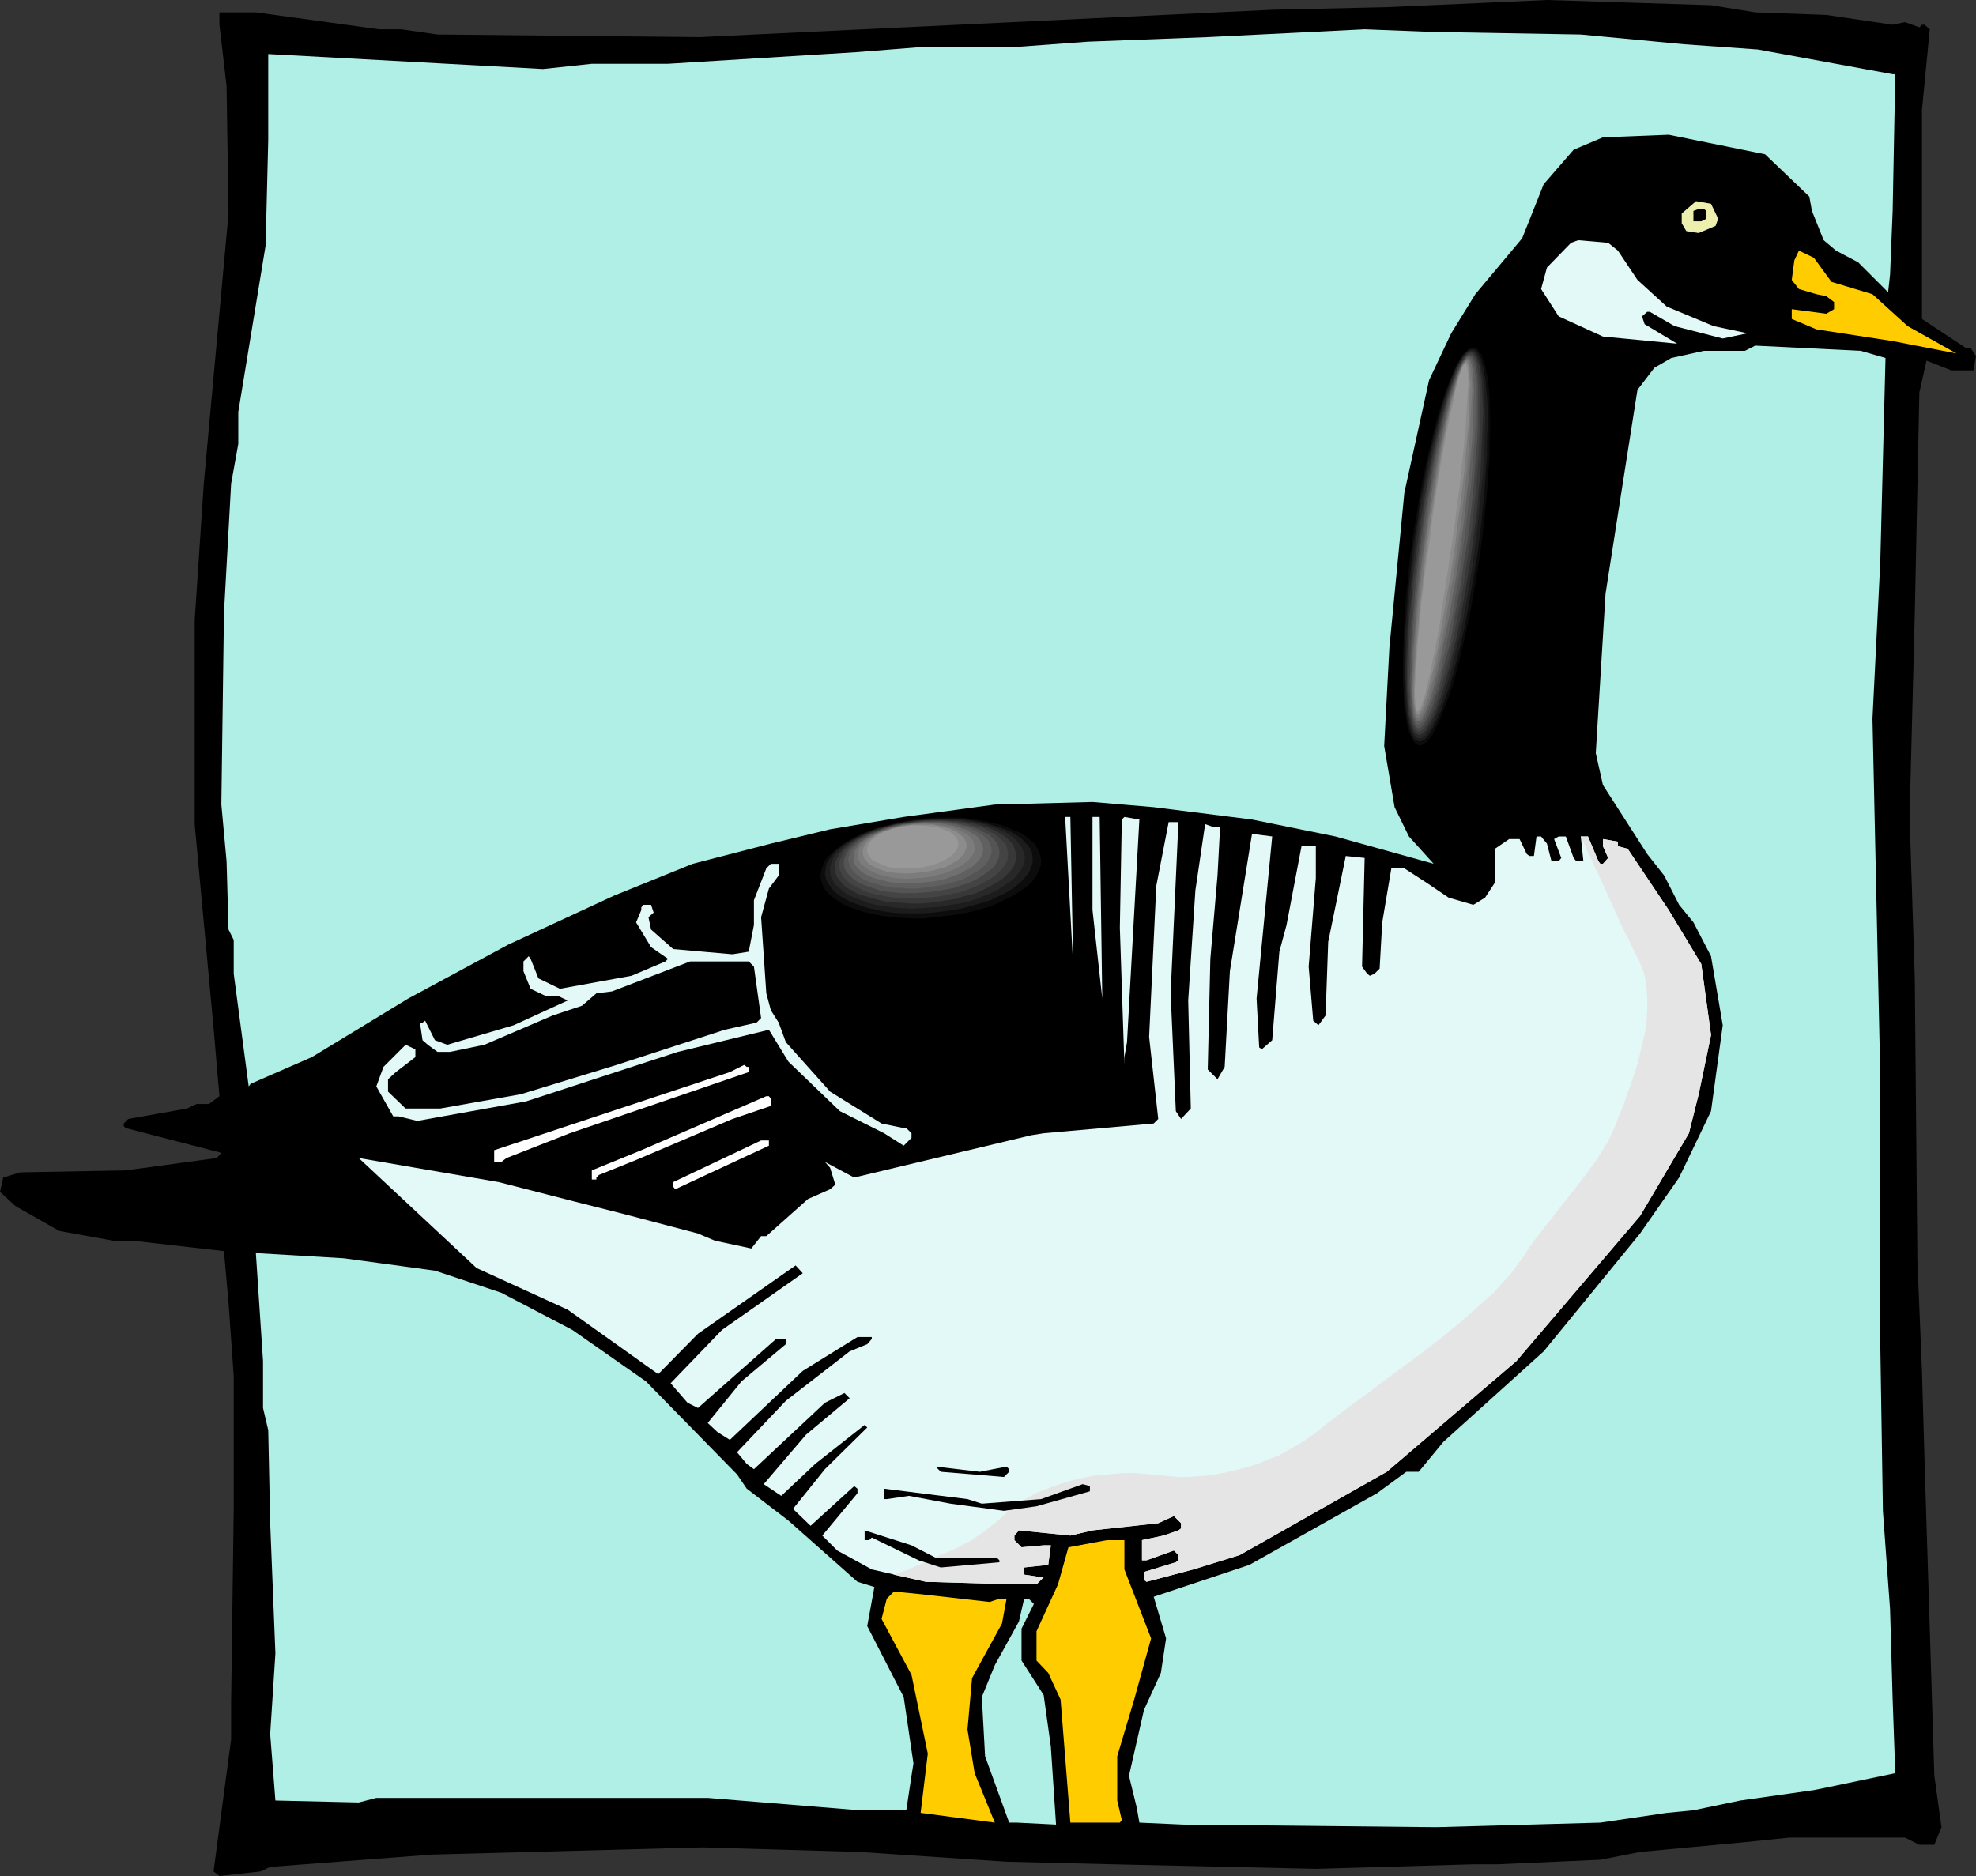 <?xml version="1.0" encoding="UTF-8" standalone="no"?>
<svg
   version="1.0"
   width="129.766mm"
   height="123.227mm"
   id="svg59"
   sodipodi:docname="Duck 36.wmf"
   xmlns:inkscape="http://www.inkscape.org/namespaces/inkscape"
   xmlns:sodipodi="http://sodipodi.sourceforge.net/DTD/sodipodi-0.dtd"
   xmlns="http://www.w3.org/2000/svg"
   xmlns:svg="http://www.w3.org/2000/svg">
  <rect width="100%" height="100%" fill="#333333" stroke="none"/>
  <sodipodi:namedview
     id="namedview59"
     pagecolor="#ffffff"
     bordercolor="#000000"
     borderopacity="0.25"
     inkscape:showpageshadow="2"
     inkscape:pageopacity="0.0"
     inkscape:pagecheckerboard="0"
     inkscape:deskcolor="#d1d1d1"
     inkscape:document-units="mm" />
  <defs
     id="defs1">
    <pattern
       id="WMFhbasepattern"
       patternUnits="userSpaceOnUse"
       width="6"
       height="6"
       x="0"
       y="0" />
  </defs>
  <path
     style="fill:#000000;fill-opacity:1;fill-rule:evenodd;stroke:none"
     d="m 435.673,3.07 17.614,0.646 16.483,2.424 3.07,-0.646 3.555,1.293 0.646,-0.646 h 0.646 l 1.293,1.131 -1.939,20.039 v 51.875 l 10.989,7.272 h 1.131 l 1.293,1.939 -0.646,3.555 h -5.494 l -6.141,-2.424 -1.778,7.919 -1.131,54.783 -1.293,50.582 1.293,40.078 0.646,70.136 1.131,27.311 0.646,22.624 1.293,41.37 1.131,36.522 1.778,12.767 -1.778,4.363 h -3.717 l -3.555,-1.778 H 444.076 l -10.989,1.131 -26.018,2.424 -9.858,1.939 -25.533,1.131 h -5.979 l -39.107,1.131 -50.419,-1.131 -26.341,-0.646 -36.522,-2.424 -38.946,-1.131 -67.064,1.778 -40.238,3.07 -2.424,1.131 -10.181,1.131 -1.454,-1.131 4.363,-32.805 v -9.211 l 0.646,-47.996 V 341.628 L 56.722,323.367 55.59,310.601 32.966,308.015 H 28.118 L 14.706,305.591 3.878,299.45 0,295.895 l 0.808,-3.555 4.202,-1.293 26.179,-0.485 22.624,-3.07 1.131,-1.293 -23.755,-6.141 -0.485,-0.485 v -0.646 l 1.131,-1.131 14.544,-2.586 2.424,-1.131 h 3.07 l 2.586,-1.939 -1.454,-16.968 -4.686,-50.582 v -50.582 l 2.262,-33.937 6.141,-67.065 -0.485,-31.674 L 54.459,6.141 V 3.07 h 9.05 l 30.542,4.202 h 5.494 L 108.595,8.565 173.72,9.211 315.766,2.424 344.208,1.778 369.74,0.646 383.961,0 424.684,1.293 Z"
     id="path1" />
  <path
     style="fill:#afefe5;fill-opacity:1;fill-rule:evenodd;stroke:none"
     d="m 392.364,8.565 25.694,2.424 18.261,1.293 33.451,6.141 h 0.646 l -0.646,33.937 -0.646,15.837 -0.485,4.363 -7.434,-7.434 -5.494,-2.909 -3.07,-2.586 -2.909,-7.272 -0.646,-3.555 -10.989,-10.504 -23.917,-4.848 -16.322,0.646 -7.272,3.07 -7.434,8.565 -5.333,13.413 -11.635,13.898 -5.979,9.696 -5.494,11.635 -6.141,27.957 -3.717,38.461 -1.293,24.402 2.586,15.191 3.555,7.272 6.141,6.787 -24.402,-6.787 -20.685,-4.202 -24.402,-3.07 -15.19,-1.293 -24.24,0.646 -22.624,3.07 -18.261,3.07 -14.706,3.555 -19.392,5.01 -19.554,7.919 -26.179,12.12 -24.886,13.413 -23.917,14.544 -15.19,6.626 -0.485,0.646 -3.717,-27.957 v -8.403 l -1.293,-2.586 -0.485,-16.968 -1.293,-14.059 0.646,-47.511 1.778,-32.159 1.778,-9.858 v -7.919 l 6.787,-41.37 0.646,-26.18 V 13.413 l 68.195,3.717 12.12,-1.293 h 18.907 l 47.026,-2.909 16.322,-1.293 h 23.27 l 17.614,-1.293 29.734,-1.131 38.946,-1.939 16.483,0.646 z"
     id="path2" />
  <path
     style="fill:#000000;fill-opacity:1;fill-rule:evenodd;stroke:none"
     d="m 426.462,38.946 h 1.131 l 1.454,1.293 h 2.909 l 6.141,2.424 7.918,7.919 2.424,7.919 -3.07,0.646 -3.717,3.717 v 19.877 l -3.555,-3.555 -10.989,-0.646 -10.342,-4.202 -5.494,-3.555 -2.424,-3.07 -1.293,-4.363 -4.686,-4.848 -6.787,-2.424 -8.08,1.778 -7.757,8.565 -0.646,6.141 2.424,5.979 10.342,6.787 9.211,2.424 5.494,0.646 -4.202,9.05 -7.434,53.652 -3.07,36.522 3.07,9.696 4.202,7.272 0.646,0.646 -4.202,-0.646 v -0.485 l -0.646,-0.646 h -1.293 l -1.131,1.131 -3.07,-1.131 -15.837,1.131 -3.07,1.293 -3.555,3.555 -0.646,10.504 -1.131,1.131 -5.01,-1.131 -1.131,-1.293 1.778,-3.07 -3.717,-4.848 -6.626,-7.272 -3.717,-13.413 v -21.978 l 5.494,-52.844 6.141,-22.624 8.565,-15.191 2.909,-4.848 5.494,-6.787 h 1.293 l 4.848,-7.272 5.979,-14.059 5.01,-4.202 6.626,-3.07 h 5.656 l 0.485,-0.646 10.989,0.646 z"
     id="path3" />
  <path
     style="fill:#000000;fill-opacity:1;fill-rule:evenodd;stroke:none"
     d="m 413.049,42.663 -1.131,1.778 -1.293,1.293 -0.485,-0.646 V 42.663 l 1.778,-3.07 h 1.131 z"
     id="path4" />
  <path
     style="fill:#000000;fill-opacity:1;fill-rule:evenodd;stroke:none"
     d="m 418.544,43.31 -2.262,2.424 h -0.646 l -0.808,-0.646 v -1.778 l 2.586,-2.586 h 1.131 z"
     id="path5" />
  <path
     style="fill:#000000;fill-opacity:1;fill-rule:evenodd;stroke:none"
     d="m 424.684,43.956 -2.424,1.131 h -1.293 v -1.778 l 2.586,-1.939 h 1.131 z"
     id="path6" />
  <path
     style="fill:#000000;fill-opacity:1;fill-rule:evenodd;stroke:none"
     d="m 430.825,43.956 -1.293,2.909 -1.939,0.646 -1.131,-1.131 1.939,-3.717 1.778,0.646 z"
     id="path7" />
  <path
     style="fill:#000000;fill-opacity:1;fill-rule:evenodd;stroke:none"
     d="m 433.734,50.582 h -0.646 l -1.131,-1.131 4.363,-3.717 v 3.07 z"
     id="path8" />
  <path
     style="fill:#000000;fill-opacity:1;fill-rule:evenodd;stroke:none"
     d="m 429.048,51.875 v 5.494 l -1.939,1.778 -3.555,1.778 h -5.494 l -3.232,-4.848 0.808,-4.848 3.555,-3.717 3.07,-0.646 4.202,1.293 z"
     id="path9" />
  <path
     style="fill:#edefaf;fill-opacity:1;fill-rule:evenodd;stroke:none"
     d="m 426.462,54.299 -0.646,1.778 -4.202,1.778 -3.07,-0.485 -1.131,-1.939 v -2.424 l 3.555,-3.07 3.717,0.646 z"
     id="path10" />
  <path
     style="fill:#000000;fill-opacity:1;fill-rule:evenodd;stroke:none"
     d="m 423.553,52.359 v 1.939 l -1.293,0.646 h -1.939 V 52.359 l 1.293,-0.485 h 1.293 z"
     id="path11" />
  <path
     style="fill:#e2f9f7;fill-opacity:1;fill-rule:evenodd;stroke:none"
     d="m 401.576,62.217 4.848,7.272 7.272,6.626 11.635,4.848 8.403,1.778 -6.141,1.293 -11.958,-3.07 -6.141,-3.555 h -0.646 l -1.293,1.131 0.646,1.939 8.08,4.848 -18.422,-1.778 -10.989,-5.01 -4.363,-6.787 1.454,-5.333 5.979,-6.141 1.778,-0.646 7.434,0.646 z"
     id="path12" />
  <path
     style="fill:#000000;fill-opacity:1;fill-rule:evenodd;stroke:none"
     d="m 430.179,63.348 -7.918,3.07 h -0.646 l -1.293,-1.293 1.939,-1.778 h 3.555 l 1.293,-1.131 2.424,0.646 z"
     id="path13" />
  <path
     style="fill:#ffcc00;fill-opacity:1;fill-rule:evenodd;stroke:none"
     d="m 454.58,69.974 10.181,3.07 8.726,7.919 12.12,6.787 -15.837,-3.07 -18.907,-2.909 -6.141,-2.586 v -2.424 l 8.565,1.131 1.939,-1.131 v -1.778 l -1.939,-1.454 -2.424,-0.485 -4.363,-1.293 -1.778,-2.262 0.646,-4.848 1.131,-2.424 3.717,1.778 z"
     id="path14" />
  <path
     style="fill:#000000;fill-opacity:1;fill-rule:evenodd;stroke:none"
     d="m 430.825,68.843 -4.363,0.646 -2.909,1.778 -1.293,-1.293 v -1.778 l 6.141,-1.293 2.424,0.808 z"
     id="path15" />
  <path
     style="fill:#000000;fill-opacity:1;fill-rule:evenodd;stroke:none"
     d="m 430.825,74.984 h -3.717 l -1.293,1.131 -0.485,-0.485 h -1.293 v -1.293 l 4.363,-1.778 2.424,0.485 z"
     id="path16" />
  <path
     style="fill:#afefe5;fill-opacity:1;fill-rule:evenodd;stroke:none"
     d="m 467.993,88.882 -1.293,50.582 -1.939,38.946 1.939,88.882 v 66.419 l 0.646,41.37 1.778,24.402 0.646,22.463 0.646,18.261 -17.776,3.717 -2.424,0.485 -18.261,2.586 -11.635,2.424 -6.626,0.646 -16.483,2.424 -40.723,1.131 -62.862,-0.646 -10.827,-0.485 -0.646,-3.717 -1.939,-7.919 3.717,-16.322 4.202,-9.211 1.293,-8.565 -3.07,-10.343 23.755,-7.919 31.674,-17.776 7.272,-5.333 h 3.07 l 6.141,-7.434 24.886,-22.463 23.917,-29.25 9.696,-13.898 7.918,-16.483 2.909,-21.332 -2.909,-17.13 -4.363,-8.403 -3.555,-4.363 -3.717,-7.272 -4.202,-5.333 -10.989,-17.13 -1.778,-7.919 2.424,-39.593 4.363,-27.957 3.555,-22.624 4.202,-5.494 4.202,-2.424 8.08,-1.778 h 10.181 l 2.586,-1.293 26.179,1.293 z"
     id="path17" />
  <path
     style="fill:#000000;fill-opacity:1;fill-rule:evenodd;stroke:none"
     d="m 262.115,227.698 1.131,15.837 2.424,15.191 2.424,2.424 1.939,5.495 0.485,0.646 1.293,-1.131 v 2.424 l 1.131,1.131 1.778,-1.131 v -4.202 l 1.939,4.202 v 3.07 l 1.293,1.131 h 1.778 l 2.424,-4.202 v -2.424 l 1.293,8.403 -19.554,2.586 -17.614,2.909 -32.32,7.434 -8.565,-3.07 -3.555,0.485 -1.293,1.293 1.778,6.141 -16.968,12.767 h -3.555 l -8.565,-1.778 -19.069,-5.01 -4.848,-2.424 -15.675,-3.07 -17.776,-4.363 -28.603,-5.333 -3.07,1.293 -0.646,0.485 0.646,1.778 23.755,22.14 4.363,4.686 -9.211,-2.424 -40.238,-3.07 -38.299,-2.909 -13.413,-4.363 -6.787,-4.848 -0.485,-0.646 v -1.131 l 20.685,-0.646 27.795,-3.555 10.504,-2.424 h 1.293 l 1.131,-1.293 v -1.293 l -4.202,-1.778 -10.989,-1.293 -7.918,-2.262 h -1.293 l 28.118,-9.211 17.13,-9.211 26.664,-15.675 31.189,-15.837 32.32,-13.413 21.816,-5.01 21.331,-4.848 31.674,-3.555 6.626,-0.485 3.07,1.131 z"
     id="path18" />
  <path
     style="fill:#e2f9f7;fill-opacity:1;fill-rule:evenodd;stroke:none"
     d="m 266.317,236.91 v 1.778 l -1.939,-35.876 h 1.293 z"
     id="path19" />
  <path
     style="fill:#e2f9f7;fill-opacity:1;fill-rule:evenodd;stroke:none"
     d="m 273.588,247.899 -2.424,-21.978 v -23.109 h 1.778 z"
     id="path20" />
  <path
     style="fill:#e2f9f7;fill-opacity:1;fill-rule:evenodd;stroke:none"
     d="m 279.729,258.726 -0.646,3.717 v 1.939 l -1.131,-34.098 0.485,-26.826 0.646,-0.646 3.717,0.646 z"
     id="path21" />
  <path
     style="fill:#e2f9f7;fill-opacity:1;fill-rule:evenodd;stroke:none"
     d="m 290.556,246.606 1.293,29.25 1.293,1.939 2.424,-2.586 -0.646,-26.826 1.778,-27.311 2.424,-16.483 1.778,0.646 h 1.939 l -0.646,12.12 -1.778,20.685 -0.646,27.472 2.424,2.424 1.778,-3.07 1.293,-23.756 5.494,-34.098 5.01,0.646 -3.878,40.239 0.646,12.12 0.646,0.485 2.586,-2.262 1.778,-21.978 1.778,-6.626 3.717,-19.554 h 3.555 v 7.919 l -1.778,21.978 1.131,13.413 1.293,1.131 1.778,-2.424 0.646,-18.261 4.363,-21.332 4.686,0.485 -0.646,26.988 1.293,1.778 0.646,0.485 1.131,-0.485 1.293,-1.293 0.646,-11.474 2.262,-13.413 h 3.232 l 5.494,3.555 5.494,3.717 6.141,1.778 2.909,-1.778 2.424,-3.717 v -8.403 l 3.555,-2.424 h 2.586 l 1.778,3.717 0.646,0.485 h 1.131 l 0.646,-4.848 h 1.131 l 1.454,1.778 1.131,4.363 h 1.778 l 0.646,-0.808 -1.778,-4.686 1.131,-0.646 h 1.778 l 1.939,5.333 0.646,0.808 h 1.778 l -0.646,-6.141 h 1.778 l 2.586,6.141 0.485,0.646 h 0.646 l 1.293,-1.454 -1.293,-2.909 v -1.778 l 3.717,0.646 v 1.131 l 2.424,0.646 10.181,15.191 8.08,13.413 2.424,17.615 -3.07,14.706 -2.424,9.696 -12.12,20.524 -30.704,36.037 -32.158,27.472 -36.522,20.685 -11.474,3.555 -11.635,3.07 -0.646,-0.485 v -1.939 l 7.918,-2.424 0.646,-0.485 v -1.293 l -1.131,-1.131 -6.787,2.424 h -1.131 v -5.01 l 5.333,-1.131 3.717,-1.293 0.646,-0.485 v -1.293 l -1.778,-1.778 -3.878,1.778 -16.322,1.778 -5.494,1.293 -12.766,-1.293 -1.131,1.293 v 1.131 l 1.778,1.778 5.494,-0.485 h 1.778 l -0.646,4.848 -5.979,0.646 v 1.778 l 4.202,0.646 h 0.646 l -1.778,1.778 h -5.494 l -21.978,-0.646 -13.413,-3.07 -8.565,-4.686 -3.717,-3.717 8.726,-10.504 v -1.131 l -0.808,-0.646 -10.827,9.858 -4.363,-4.202 7.918,-9.858 10.504,-10.343 -0.646,-0.646 -12.282,9.696 -8.403,7.919 -4.363,-2.909 10.504,-12.282 10.827,-9.05 -1.293,-1.293 -4.848,2.424 -17.614,16.483 -1.778,-1.293 -2.424,-2.909 12.12,-12.767 15.837,-12.282 4.363,-1.778 1.131,-1.293 v -0.485 h -3.555 l -13.574,8.403 -18.099,17.13 -3.07,-1.939 -2.424,-2.262 8.403,-10.343 10.989,-9.211 v -1.293 h -2.424 l -19.392,17.13 -2.586,-1.293 -4.202,-4.848 12.766,-13.251 20.038,-14.059 -1.778,-1.939 -24.24,16.968 -9.858,10.019 -22.462,-15.999 -22.624,-10.343 -29.25,-27.311 34.744,5.979 18.907,4.848 12.12,3.07 18.422,4.848 4.202,1.778 9.05,1.939 2.424,-3.07 h 1.293 l 10.342,-9.211 5.494,-2.424 1.293,-1.131 -1.293,-4.202 -1.293,-1.454 7.272,3.878 43.955,-10.504 3.07,-0.485 27.31,-2.424 1.131,-1.131 -2.262,-20.362 1.778,-37.492 3.07,-15.837 h 2.424 z"
     id="path22" />
  <path
     style="fill:#e2f9f7;fill-opacity:1;fill-rule:evenodd;stroke:none"
     d="m 193.273,217.356 -2.424,3.232 -1.939,7.111 1.293,18.908 1.131,4.202 1.939,3.07 1.778,4.848 10.989,12.282 12.766,7.919 5.494,1.131 h 0.646 l 1.293,1.293 v 1.131 l -1.939,1.939 -4.848,-3.07 -10.989,-5.495 -12.766,-12.282 -4.848,-7.919 -22.624,5.495 -37.653,12.282 -26.987,4.848 -4.686,-1.131 H 97.606 l -4.202,-7.434 1.778,-4.848 5.494,-5.495 2.424,1.131 v 1.939 l -4.848,3.717 -1.939,1.778 v 3.07 l 4.363,4.202 h 8.565 l 20.038,-3.555 23.755,-7.272 26.826,-8.727 7.918,-1.778 1.131,-1.131 -1.778,-12.767 -1.293,-1.293 h -14.544 l -19.392,7.434 -3.878,0.485 -3.555,3.07 -7.272,2.424 -16.968,7.272 -8.565,1.778 h -3.07 l -2.424,-1.778 -1.293,-1.131 -0.646,-4.363 h 0.646 l 0.646,-0.485 2.424,4.848 3.07,1.131 16.483,-4.848 13.413,-6.141 -2.424,-1.131 h -3.07 l -3.717,-1.778 -1.778,-4.363 v -2.424 l 1.293,-1.293 0.485,0.646 1.939,4.848 5.333,2.586 17.776,-3.232 8.403,-3.555 0.646,-0.646 -4.202,-2.909 -3.717,-6.141 1.293,-3.07 v -0.646 l 0.485,-0.646 h 1.939 l 0.646,1.939 -1.293,1.131 0.646,3.07 5.494,4.848 14.706,1.293 4.04,-0.646 1.293,-6.626 v -6.141 l 3.07,-7.919 1.131,-1.131 h 1.939 z"
     id="path23" />
  <path
     style="fill:#ffffff;fill-opacity:1;fill-rule:evenodd;stroke:none"
     d="m 185.84,264.867 v 1.293 l -44.44,15.191 -15.675,6.141 -1.293,0.97 h -1.778 v -2.909 l 58.499,-19.392 3.555,-1.778 0.646,0.485 z"
     id="path24" />
  <path
     style="fill:#ffffff;fill-opacity:1;fill-rule:evenodd;stroke:none"
     d="m 57.368,266.16 0.646,3.555 z"
     id="path25" />
  <path
     style="fill:#ffffff;fill-opacity:1;fill-rule:evenodd;stroke:none"
     d="m 191.334,272.786 v 1.778 l -9.534,3.232 -23.917,10.181 -9.211,3.717 -0.646,0.646 v 0.485 h -1.131 v -2.262 l 12.282,-5.01 31.027,-13.413 h 0.646 z"
     id="path26" />
  <path
     style="fill:#ffffff;fill-opacity:1;fill-rule:evenodd;stroke:none"
     d="m 190.849,284.421 -23.27,10.827 -0.485,-0.646 v -1.131 l 21.816,-10.343 h 1.939 z"
     id="path27" />
  <path
     style="fill:#afefe5;fill-opacity:1;fill-rule:evenodd;stroke:none"
     d="m 107.949,315.449 16.483,5.494 17.614,9.211 18.261,12.767 22.624,23.109 2.424,3.555 10.342,7.919 17.13,15.191 4.202,1.293 -1.778,9.696 9.05,17.615 2.424,16.483 -0.485,3.07 -1.293,8.565 H 213.312 L 175.659,446.347 H 93.405 l -4.363,1.131 -20.685,-0.485 -1.293,-16.483 1.293,-20.039 -1.293,-32.321 -0.485,-23.109 -1.293,-5.495 v -11.635 l -1.778,-26.826 21.816,1.293 z"
     id="path28" />
  <path
     style="fill:#000000;fill-opacity:1;fill-rule:evenodd;stroke:none"
     d="m 249.833,364.091 0.646,0.646 v 0.646 l -1.293,1.293 -15.675,-1.293 -1.293,-1.293 10.989,1.293 z"
     id="path29" />
  <path
     style="fill:#ffcc00;fill-opacity:1;fill-rule:evenodd;stroke:none"
     d="m 279.083,389.624 6.626,17.13 -4.202,15.191 -4.202,14.059 v 10.989 l 1.131,4.848 -0.485,0.646 H 265.67 l -2.424,-30.543 -3.07,-6.626 -2.909,-3.07 v -7.272 l 5.333,-11.635 2.586,-9.211 9.534,-1.778 h 4.363 z"
     id="path30" />
  <path
     style="fill:#ffcc00;fill-opacity:1;fill-rule:evenodd;stroke:none"
     d="m 245.632,397.705 2.424,-0.808 h 1.778 l -1.131,6.141 -7.434,13.575 -1.131,12.767 1.778,10.827 5.01,12.282 -18.422,-2.424 1.778,-14.706 -4.04,-19.554 -7.434,-13.898 1.293,-5.01 1.778,-1.778 6.626,0.646 z"
     id="path31" />
  <path
     style="fill:#afefe5;fill-opacity:1;fill-rule:evenodd;stroke:none"
     d="m 256.621,398.189 -3.07,6.141 v 7.919 l 5.494,8.565 1.778,12.767 1.293,19.392 -9.696,-0.485 h -1.939 l -5.979,-16.483 -0.808,-14.706 3.232,-7.919 5.979,-10.827 1.293,-5.656 h 1.131 z"
     id="path32" />
  <path
     style="fill:#e5e5e5;fill-opacity:1;fill-rule:evenodd;stroke:none"
     d="m 221.715,390.917 2.424,-0.808 1.454,-0.485 1.293,-0.646 0.808,-0.323 0.808,-0.323 1.778,-0.808 0.97,-0.485 0.97,-0.485 2.262,-0.97 2.424,-0.97 2.101,-1.131 1.939,-0.97 1.616,-1.131 1.454,-0.97 1.454,-1.131 2.424,-1.939 2.262,-2.101 2.586,-1.939 1.293,-0.808 1.616,-0.97 1.778,-0.97 2.101,-0.808 2.101,-0.808 1.939,-0.646 2.101,-0.646 1.939,-0.485 3.717,-0.808 3.717,-0.323 3.555,-0.323 h 3.394 l 3.555,0.323 3.394,0.323 1.778,0.162 1.939,0.162 h 2.101 l 2.262,-0.162 2.262,-0.162 2.424,-0.323 2.586,-0.485 2.586,-0.646 2.586,-0.646 2.586,-0.808 2.747,-1.131 2.586,-0.97 2.586,-1.454 2.586,-1.454 2.424,-1.616 2.424,-1.778 1.131,-0.97 1.454,-1.131 1.293,-0.97 1.454,-1.131 3.232,-2.424 3.394,-2.424 3.555,-2.747 3.717,-2.747 7.434,-5.495 3.717,-2.909 3.555,-2.909 3.394,-2.909 3.07,-2.747 3.07,-2.747 2.424,-2.747 1.293,-1.293 0.97,-1.293 0.808,-1.131 0.97,-1.293 3.07,-4.525 3.394,-4.363 3.394,-4.363 3.232,-4.04 3.232,-4.202 2.909,-4.04 1.293,-2.101 1.293,-2.101 0.97,-2.101 0.97,-2.101 0.808,-2.262 0.97,-2.262 0.808,-2.424 0.97,-2.586 1.778,-5.333 1.293,-5.494 0.646,-2.747 0.323,-2.747 0.162,-2.747 v -2.586 l -0.162,-2.586 -0.323,-2.424 -0.646,-2.262 -0.97,-2.262 -0.808,-1.616 -0.97,-1.939 -0.808,-1.778 -1.131,-2.101 -1.939,-4.202 -1.939,-4.363 -1.939,-4.202 -0.97,-2.101 -0.97,-1.939 -0.323,-0.808 -0.485,-0.97 -0.808,-1.778 -0.646,-1.454 -0.646,-1.293 v -0.162 h 1.778 l 2.586,6.141 0.485,0.646 h 0.646 l 1.293,-1.454 -1.293,-2.909 v -1.778 l 3.717,0.646 v 1.131 l 2.424,0.646 10.181,15.191 8.08,13.413 2.424,17.615 -3.07,14.706 -2.424,9.696 -12.12,20.524 -30.704,36.037 -32.158,27.472 -36.522,20.685 -11.474,3.555 -11.635,3.07 -0.646,-0.485 v -1.939 l 7.918,-2.424 0.646,-0.485 v -1.293 l -1.131,-1.131 -6.787,2.424 h -1.131 v -5.01 l 5.333,-1.131 3.717,-1.293 0.646,-0.485 v -1.293 l -1.778,-1.778 -3.878,1.778 -16.322,1.778 -5.494,1.293 -12.766,-1.293 -1.131,1.293 v 1.131 l 1.778,1.778 5.494,-0.485 h 1.778 l -0.646,4.848 -5.979,0.646 v 1.778 l 4.202,0.646 h 0.646 l -1.778,1.778 h -5.494 l -21.978,-0.646 z"
     id="path33" />
  <path
     style="fill:#000000;fill-opacity:1;fill-rule:evenodd;stroke:none"
     d="m 270.518,370.232 -13.251,3.717 -8.08,1.131 -13.251,-1.778 -10.342,-1.939 -5.494,0.808 h -0.646 v -2.586 l 20.685,2.586 3.555,1.131 14.706,-1.131 10.342,-3.717 1.778,0.485 z"
     id="path34" />
  <path
     style="fill:#000000;fill-opacity:1;fill-rule:evenodd;stroke:none"
     d="m 232.219,386.716 h 15.19 l 0.646,0.646 v 0.485 l -14.544,1.293 -5.494,-1.778 -11.635,-5.656 -0.646,0.646 h -1.131 v -2.424 l 11.635,3.717 z"
     id="path35" />
  <path
     style="fill:#000000;fill-opacity:1;fill-rule:evenodd;stroke:none"
     d="m 366.024,85.973 0.485,0.162 0.323,0.162 0.485,0.485 0.323,0.485 0.485,0.485 0.323,0.808 0.323,0.808 0.323,0.97 0.162,0.97 0.162,1.293 0.323,1.293 0.162,1.293 0.162,1.454 0.162,1.454 0.162,3.394 0.162,3.555 -0.162,3.878 v 4.202 l -0.323,4.525 -0.323,4.525 -0.323,4.848 -0.646,4.848 -0.646,5.171 -0.808,5.171 -0.646,4.848 -0.97,4.686 -0.97,4.686 -0.97,4.202 -0.97,4.202 -1.131,3.717 -0.97,3.394 -1.131,3.232 -1.131,2.747 -0.485,1.293 -0.646,1.131 -0.485,1.131 -0.485,0.97 -0.646,0.808 -0.485,0.646 -0.485,0.646 -0.485,0.485 -0.485,0.485 -0.646,0.162 -0.485,0.162 h -0.485 l -0.323,-0.162 -0.485,-0.162 -0.323,-0.485 -0.485,-0.485 -0.323,-0.646 -0.323,-0.646 -0.323,-0.808 -0.323,-0.97 -0.162,-1.131 -0.162,-1.131 -0.323,-1.293 -0.162,-1.293 -0.162,-1.454 -0.162,-1.616 -0.162,-3.232 v -3.717 -3.878 -4.202 l 0.323,-4.363 0.323,-4.686 0.323,-4.848 0.646,-4.848 0.646,-5.171 0.808,-5.01 0.646,-5.01 0.97,-4.686 0.97,-4.525 0.97,-4.363 0.97,-4.04 1.131,-3.717 0.97,-3.555 1.131,-3.07 1.131,-2.909 0.485,-1.131 0.485,-1.293 0.646,-0.97 0.97,-1.778 0.646,-0.808 0.485,-0.646 0.485,-0.323 0.485,-0.485 0.485,-0.162 0.485,-0.162 z"
     id="path36" />
  <path
     style="fill:#0c0c0c;fill-opacity:1;fill-rule:evenodd;stroke:none"
     d="m 365.862,86.296 0.485,0.162 0.323,0.162 0.323,0.485 0.323,0.485 0.485,0.485 0.162,0.808 0.323,0.808 0.323,0.97 0.162,0.97 0.323,1.293 0.162,1.131 0.162,1.293 0.162,1.454 0.162,1.616 v 3.232 l 0.162,3.555 -0.162,3.878 v 4.04 l -0.323,4.363 -0.323,4.525 -0.485,4.848 -0.485,4.848 -0.646,5.01 -0.808,5.171 -0.808,4.848 -0.808,4.686 -0.97,4.525 -0.97,4.202 -0.97,4.04 -0.97,3.717 -0.97,3.394 -1.131,3.07 -1.131,2.747 -0.485,1.293 -0.485,1.131 -0.485,0.97 -0.485,0.97 -0.485,0.97 -0.485,0.646 -0.485,0.646 -0.485,0.485 -0.485,0.323 -0.485,0.323 -0.485,0.162 h -0.485 l -0.323,-0.162 -0.485,-0.323 -0.323,-0.323 -0.323,-0.485 -0.323,-0.646 -0.323,-0.646 -0.323,-0.808 -0.323,-0.97 -0.162,-0.97 -0.162,-1.293 -0.162,-1.131 -0.323,-1.293 -0.162,-3.07 -0.162,-3.232 v -3.555 -3.878 l 0.162,-4.04 0.162,-4.525 0.323,-4.525 0.485,-4.686 0.485,-5.01 0.646,-5.01 0.808,-5.01 0.808,-4.848 0.808,-4.686 0.97,-4.525 0.97,-4.202 0.97,-4.04 0.97,-3.717 1.131,-3.555 0.97,-3.07 1.131,-2.747 0.485,-1.131 0.485,-1.293 0.485,-0.97 0.485,-0.97 0.646,-0.808 0.323,-0.808 0.646,-0.485 0.485,-0.485 0.323,-0.485 0.485,-0.162 0.485,-0.162 z"
     id="path37" />
  <path
     style="fill:#1c1c1c;fill-opacity:1;fill-rule:evenodd;stroke:none"
     d="m 365.7,86.781 h 0.323 l 0.323,0.323 0.323,0.323 0.323,0.485 0.323,0.646 0.323,0.646 0.162,0.808 0.323,0.97 0.162,0.97 0.162,1.131 0.323,1.293 v 1.293 l 0.162,1.454 0.162,1.454 0.162,3.232 v 3.555 l -0.162,3.717 v 4.04 l -0.323,4.363 -0.323,4.525 -0.485,4.686 -0.485,4.848 -0.646,5.01 -0.808,5.01 -0.808,4.686 -0.808,4.686 -0.808,4.363 -0.97,4.202 -0.97,4.04 -0.97,3.717 -0.97,3.394 -1.131,3.07 -0.808,2.586 -0.646,1.293 -0.485,1.131 -0.485,0.97 -0.485,0.97 -0.485,0.808 -0.485,0.808 -0.323,0.485 -0.485,0.485 -0.485,0.485 -0.485,0.162 -0.485,0.162 h -0.323 l -0.323,-0.162 -0.485,-0.162 -0.323,-0.323 -0.323,-0.485 -0.323,-0.646 -0.162,-0.646 -0.323,-0.808 -0.162,-0.97 -0.323,-0.97 -0.162,-1.131 -0.162,-1.293 -0.162,-1.293 v -1.454 l -0.162,-1.454 -0.162,-3.232 v -3.555 -3.717 l 0.162,-4.202 0.323,-4.202 0.323,-4.525 0.485,-4.686 0.485,-4.848 0.646,-5.01 0.808,-4.848 0.646,-4.848 0.97,-4.686 0.808,-4.363 0.97,-4.202 0.97,-4.04 0.97,-3.717 0.97,-3.394 0.97,-3.07 0.97,-2.747 0.485,-1.131 0.485,-1.131 0.485,-1.131 0.485,-0.808 0.485,-0.97 0.485,-0.646 0.485,-0.646 0.485,-0.485 0.485,-0.323 0.323,-0.323 h 0.485 z"
     id="path38" />
  <path
     style="fill:#282828;fill-opacity:1;fill-rule:evenodd;stroke:none"
     d="m 365.377,87.104 0.323,0.162 0.323,0.162 0.323,0.323 0.323,0.485 0.323,0.646 0.162,0.646 0.323,0.808 0.162,0.97 0.162,0.97 0.323,1.131 v 1.131 l 0.162,1.454 0.162,2.747 0.162,3.232 v 3.394 l -0.162,3.717 -0.162,4.04 -0.162,4.363 -0.485,4.363 -0.485,4.686 -0.485,4.686 -0.646,5.01 -0.646,4.848 -0.808,4.848 -0.808,4.525 -0.808,4.363 -0.97,4.202 -0.97,3.878 -0.808,3.555 -0.97,3.394 -0.97,3.07 -0.97,2.747 -0.97,2.262 -0.485,1.131 -0.323,0.808 -0.485,0.808 -0.485,0.808 -0.485,0.646 -0.323,0.485 -0.485,0.323 -0.323,0.323 h -0.485 -0.323 -0.323 l -0.323,-0.323 -0.323,-0.323 -0.323,-0.485 -0.323,-0.646 -0.162,-0.646 -0.323,-0.808 -0.162,-0.97 -0.162,-0.97 -0.323,-1.131 v -1.131 l -0.162,-1.293 -0.162,-2.909 -0.162,-3.232 v -3.394 l 0.162,-3.717 0.162,-4.04 0.323,-4.202 0.323,-4.525 0.485,-4.686 0.485,-4.686 0.646,-5.01 0.646,-4.848 0.808,-4.848 0.808,-4.525 0.97,-4.363 0.808,-4.202 0.97,-3.878 0.808,-3.555 0.97,-3.394 0.97,-3.07 0.97,-2.747 0.808,-2.262 0.485,-1.131 0.485,-0.808 0.485,-0.808 0.485,-0.808 0.323,-0.485 0.485,-0.485 0.323,-0.485 0.485,-0.162 0.485,-0.162 z"
     id="path39" />
  <path
     style="fill:#383838;fill-opacity:1;fill-rule:evenodd;stroke:none"
     d="m 365.216,87.427 0.323,0.162 0.323,0.162 0.323,0.485 0.162,0.323 0.323,0.646 0.162,0.646 0.323,0.808 0.162,0.97 0.162,0.97 0.162,1.131 0.162,1.131 v 1.293 l 0.162,2.747 0.162,3.232 -0.162,3.394 -0.162,3.717 -0.162,3.878 -0.162,4.363 -0.485,4.202 -0.323,4.686 -0.646,4.686 -0.646,4.848 -0.646,4.848 -0.808,4.686 -0.808,4.525 -0.808,4.363 -0.808,4.04 -0.97,3.878 -0.808,3.555 -0.97,3.394 -0.808,2.909 -0.97,2.747 -0.808,2.262 -0.485,0.97 -0.485,0.97 -0.485,0.808 -0.323,0.646 -0.323,0.646 -0.485,0.485 -0.485,0.485 -0.323,0.162 -0.323,0.162 h -0.323 l -0.323,-0.162 -0.323,-0.162 -0.323,-0.323 -0.323,-0.485 -0.162,-0.646 -0.323,-0.646 -0.162,-0.808 -0.162,-0.808 -0.323,-0.97 v -1.131 l -0.162,-1.293 -0.162,-1.131 -0.162,-2.909 v -6.464 l 0.162,-3.717 0.162,-4.04 0.323,-4.202 0.485,-4.363 0.323,-4.525 0.646,-4.686 0.646,-4.848 0.646,-4.848 0.808,-4.686 0.808,-4.525 0.808,-4.363 0.808,-4.04 0.97,-4.04 0.808,-3.555 0.97,-3.232 0.808,-3.07 0.97,-2.747 0.808,-2.262 0.485,-0.97 0.323,-0.97 0.485,-0.808 0.485,-0.646 0.323,-0.646 0.485,-0.485 0.323,-0.323 0.323,-0.323 0.323,-0.162 z"
     id="path40" />
  <path
     style="fill:#444444;fill-opacity:1;fill-rule:evenodd;stroke:none"
     d="m 365.054,87.912 h 0.323 l 0.323,0.323 0.162,0.323 0.323,0.323 0.162,0.646 0.323,0.646 v 0.808 l 0.162,0.97 0.162,0.97 0.162,0.97 v 1.131 l 0.162,1.293 0.162,2.747 V 102.133 l -0.162,3.394 -0.162,3.717 -0.162,3.878 -0.323,4.202 -0.323,4.363 -0.485,4.363 -0.485,4.686 -0.646,4.848 -0.808,4.848 -0.646,4.525 -0.808,4.525 -0.808,4.202 -0.808,4.202 -0.808,3.717 -0.808,3.555 -0.97,3.394 -0.808,2.909 -0.808,2.586 -0.808,2.262 -0.485,1.131 -0.323,0.808 -0.485,0.808 -0.323,0.646 -0.485,0.646 -0.323,0.485 -0.323,0.323 -0.323,0.323 -0.485,0.162 h -0.323 l -0.323,-0.162 -0.162,-0.162 -0.323,-0.323 -0.162,-0.485 -0.323,-0.646 -0.162,-0.646 -0.162,-0.808 -0.162,-0.808 -0.162,-0.97 -0.162,-1.131 -0.162,-1.131 v -1.293 l -0.162,-2.747 v -3.07 l 0.162,-3.394 v -3.555 l 0.323,-4.04 0.323,-4.04 0.323,-4.363 0.485,-4.525 0.646,-4.686 0.646,-4.686 0.646,-4.848 0.646,-4.686 0.808,-4.363 0.808,-4.363 0.808,-4.04 0.808,-3.717 0.97,-3.717 0.808,-3.232 0.808,-2.909 0.97,-2.747 0.808,-2.262 0.323,-0.97 0.485,-0.97 0.323,-0.646 0.485,-0.808 0.323,-0.485 0.323,-0.646 0.485,-0.323 0.323,-0.323 h 0.323 z"
     id="path41" />
  <path
     style="fill:#545454;fill-opacity:1;fill-rule:evenodd;stroke:none"
     d="m 364.731,88.235 0.323,0.162 0.323,0.162 0.162,0.323 0.323,0.485 0.162,0.485 0.162,0.646 0.162,0.808 0.162,0.97 0.162,0.97 v 0.97 l 0.162,1.131 v 1.293 2.747 3.07 3.232 l -0.162,3.555 -0.323,3.878 -0.323,4.04 -0.323,4.363 -0.485,4.363 -0.485,4.686 -0.646,4.686 -0.808,4.686 -0.646,4.686 -0.808,4.363 -0.808,4.202 -0.646,4.04 -0.808,3.717 -0.97,3.555 -0.808,3.232 -0.646,3.07 -0.97,2.424 -0.646,2.424 -0.485,0.97 -0.323,0.808 -0.323,0.808 -0.485,0.646 -0.323,0.646 -0.323,0.485 -0.323,0.323 -0.323,0.323 -0.323,0.162 h -0.323 l -0.162,-0.162 -0.323,-0.162 -0.162,-0.323 -0.323,-0.485 -0.162,-0.646 -0.162,-0.646 -0.162,-0.646 -0.162,-0.808 -0.162,-0.97 -0.162,-1.131 v -1.131 -1.293 l -0.162,-2.747 0.162,-2.909 v -3.394 l 0.162,-3.717 0.323,-3.717 0.323,-4.202 0.323,-4.202 0.485,-4.363 0.485,-4.686 0.646,-4.686 0.646,-4.686 0.808,-4.686 0.808,-4.363 0.646,-4.202 0.808,-4.04 0.808,-3.878 0.808,-3.394 0.808,-3.394 0.808,-2.909 0.808,-2.586 0.808,-2.262 0.323,-0.97 0.485,-0.808 0.323,-0.808 0.485,-0.646 0.323,-0.646 0.323,-0.485 0.323,-0.485 0.323,-0.162 0.162,-0.162 z"
     id="path42" />
  <path
     style="fill:#606060;fill-opacity:1;fill-rule:evenodd;stroke:none"
     d="m 364.569,88.558 0.323,0.162 0.162,0.162 0.323,0.323 v 0.485 l 0.323,0.485 v 0.646 l 0.323,0.808 v 0.808 l 0.162,0.97 v 0.97 l 0.162,2.424 v 2.747 2.909 l -0.162,3.232 -0.162,3.717 -0.323,3.717 -0.323,4.04 -0.323,4.202 -0.646,4.363 -0.485,4.525 -0.646,4.686 -0.646,4.686 -0.646,4.525 -0.808,4.363 -0.646,4.202 -0.808,3.878 -0.808,3.717 -0.808,3.555 -0.646,3.232 -0.808,2.747 -0.808,2.747 -0.646,2.101 -0.485,0.97 -0.323,0.97 -0.323,0.808 -0.323,0.646 -0.323,0.646 -0.323,0.323 -0.323,0.485 -0.323,0.162 -0.323,0.162 h -0.162 -0.323 l -0.162,-0.162 -0.162,-0.323 -0.323,-0.485 v -0.485 l -0.323,-0.646 v -0.808 l -0.162,-0.97 -0.162,-0.808 v -1.131 l -0.162,-2.262 v -2.747 l 0.162,-2.909 v -3.394 l 0.323,-3.555 0.162,-3.717 0.323,-4.04 0.485,-4.202 0.485,-4.363 0.485,-4.525 0.646,-4.686 0.646,-4.686 0.646,-4.525 0.808,-4.363 0.646,-4.202 0.808,-3.878 0.808,-3.717 0.808,-3.555 0.808,-3.232 0.646,-2.909 0.808,-2.586 0.646,-2.101 0.485,-0.97 0.323,-0.97 0.323,-0.808 0.323,-0.646 0.323,-0.646 0.323,-0.485 0.323,-0.323 0.323,-0.323 0.323,-0.162 z"
     id="path43" />
  <path
     style="fill:#707070;fill-opacity:1;fill-rule:evenodd;stroke:none"
     d="m 364.408,89.043 h 0.162 l 0.162,0.323 0.323,0.323 v 0.323 l 0.323,0.646 v 0.646 l 0.162,0.646 0.162,0.97 v 0.808 0.97 l 0.162,2.424 -0.162,2.586 v 3.07 l -0.162,3.07 -0.162,3.555 -0.323,3.717 -0.323,4.04 -0.485,4.202 -0.485,4.202 -0.485,4.525 -0.646,4.525 -0.646,4.686 -0.646,4.525 -0.808,4.202 -0.646,4.04 -0.808,4.04 -0.808,3.555 -0.646,3.555 -0.646,3.07 -0.808,2.909 -0.646,2.586 -0.646,2.101 -0.323,1.131 -0.323,0.808 -0.323,0.808 -0.323,0.646 -0.323,0.485 -0.323,0.646 -0.162,0.323 -0.323,0.162 -0.323,0.162 h -0.162 -0.323 l -0.162,-0.323 -0.162,-0.323 -0.162,-0.323 -0.162,-0.646 -0.162,-0.485 v -0.808 l -0.162,-0.808 v -0.97 l -0.162,-0.97 v -2.424 -2.586 l 0.162,-2.909 v -3.232 l 0.323,-3.555 0.323,-3.717 0.323,-4.04 0.323,-4.04 0.485,-4.363 0.646,-4.525 0.646,-4.525 0.646,-4.686 0.646,-4.363 0.646,-4.202 0.808,-4.202 0.646,-3.878 0.808,-3.717 0.646,-3.394 0.808,-3.232 0.646,-2.747 0.808,-2.586 0.646,-2.262 0.323,-0.97 0.323,-0.97 0.323,-0.646 0.323,-0.808 0.162,-0.485 0.323,-0.485 0.323,-0.323 0.323,-0.323 0.162,-0.162 z"
     id="path44" />
  <path
     style="fill:#7c7c7c;fill-opacity:1;fill-rule:evenodd;stroke:none"
     d="m 364.084,89.366 0.323,0.162 0.162,0.162 0.162,0.323 v 0.485 l 0.162,0.485 0.162,0.646 v 0.646 l 0.162,0.808 v 0.97 l 0.162,0.97 v 2.262 l -0.162,2.586 -0.162,2.909 -0.162,3.232 -0.162,3.394 -0.323,3.717 -0.323,4.04 -0.485,4.04 -0.485,4.202 -0.485,4.525 -0.646,4.525 -0.646,4.525 -0.646,4.363 -0.808,4.202 -0.646,4.04 -0.646,3.878 -0.808,3.717 -0.646,3.232 -0.646,3.232 -0.646,2.747 -0.808,2.586 -0.485,2.262 -0.323,0.808 -0.323,0.97 -0.323,0.808 -0.323,0.646 -0.162,0.485 -0.323,0.485 -0.323,0.323 -0.162,0.323 -0.162,0.162 h -0.162 -0.323 l -0.162,-0.162 -0.162,-0.323 v -0.485 l -0.162,-0.485 -0.162,-0.646 v -0.808 l -0.162,-0.808 v -0.808 l -0.162,-1.131 v -2.262 l 0.162,-2.586 0.162,-2.909 0.162,-3.232 0.162,-3.394 0.323,-3.717 0.323,-3.878 0.485,-4.04 0.485,-4.363 0.485,-4.363 0.646,-4.525 0.646,-4.525 0.808,-4.525 0.646,-4.202 0.646,-4.04 0.646,-3.878 0.808,-3.555 0.646,-3.394 0.646,-3.07 0.646,-2.909 0.646,-2.586 0.646,-2.101 0.646,-1.939 0.323,-0.646 0.162,-0.646 0.323,-0.646 0.323,-0.485 0.323,-0.323 0.162,-0.323 0.162,-0.162 z"
     id="path45" />
  <path
     style="fill:#8c8c8c;fill-opacity:1;fill-rule:evenodd;stroke:none"
     d="m 363.923,89.851 h 0.162 l 0.162,0.323 0.162,0.323 0.162,0.323 v 0.485 l 0.162,0.646 v 0.646 0.808 0.97 l 0.162,0.97 -0.162,2.262 v 2.586 l -0.162,2.747 -0.162,3.232 -0.323,3.394 -0.323,3.555 -0.323,3.878 -0.485,4.04 -0.485,4.202 -0.646,4.363 -0.485,4.525 -0.646,4.363 -0.646,4.363 -0.808,4.202 -0.646,4.04 -0.646,3.717 -0.646,3.717 -0.646,3.394 -0.646,3.07 -0.646,2.747 -0.646,2.424 -0.485,2.101 -0.646,1.778 -0.162,0.808 -0.323,0.808 -0.162,0.485 -0.323,0.485 -0.162,0.323 -0.162,0.162 -0.162,0.323 h -0.162 l -0.323,-0.162 v -0.162 l -0.162,-0.323 -0.162,-0.323 v -0.485 l -0.162,-0.646 -0.162,-0.808 v -0.646 -0.97 -3.232 l 0.162,-2.586 0.162,-2.747 0.162,-3.232 0.323,-3.394 0.323,-3.717 0.323,-3.717 0.485,-4.04 0.485,-4.363 0.485,-4.202 0.646,-4.525 0.646,-4.525 0.646,-4.363 0.646,-4.04 0.646,-4.04 0.646,-3.878 0.646,-3.555 0.646,-3.394 0.646,-3.07 0.646,-2.747 0.646,-2.424 0.646,-2.262 0.485,-1.778 0.323,-0.808 0.162,-0.646 0.323,-0.646 0.162,-0.323 0.323,-0.323 0.162,-0.323 0.162,-0.162 z"
     id="path46" />
  <path
     style="fill:#999999;fill-opacity:1;fill-rule:evenodd;stroke:none"
     d="m 363.761,90.174 h 0.162 v 0.323 l 0.162,0.323 v 0.323 l 0.162,0.485 v 0.646 l 0.162,0.646 v 2.747 l -0.162,2.101 -0.162,2.586 -0.162,2.747 -0.162,3.07 -0.323,3.394 -0.323,3.555 -0.485,3.878 -0.323,3.878 -0.646,4.202 -0.485,4.363 -0.646,4.363 -0.646,4.363 -0.646,4.363 -0.646,4.04 -0.646,3.878 -0.485,3.878 -0.646,3.555 -0.646,3.232 -0.646,3.07 -0.485,2.747 -0.646,2.424 -0.485,2.262 -0.485,1.778 -0.323,0.646 -0.162,0.646 -0.162,0.646 -0.323,0.485 -0.162,0.323 -0.162,0.323 -0.162,0.162 h -0.162 -0.162 v -0.323 l -0.162,-0.323 -0.162,-0.323 v -0.485 -0.646 -0.646 l -0.162,-0.808 v -1.939 l 0.162,-2.101 v -2.586 l 0.323,-2.747 0.162,-3.07 0.323,-3.394 0.323,-3.717 0.323,-3.717 0.485,-3.878 0.485,-4.202 0.646,-4.363 0.646,-4.363 0.485,-4.363 0.646,-4.363 0.646,-4.04 0.646,-4.04 0.646,-3.717 0.646,-3.555 0.646,-3.232 0.646,-3.07 0.646,-2.747 0.485,-2.586 0.485,-2.101 0.485,-1.778 0.323,-0.808 0.162,-0.646 0.323,-0.485 0.162,-0.485 0.162,-0.323 0.162,-0.323 0.162,-0.162 z"
     id="path47" />
  <path
     style="fill:#000000;fill-opacity:1;fill-rule:evenodd;stroke:none"
     d="m 230.441,202.973 2.909,-0.162 h 2.909 l 2.747,0.162 2.747,0.162 2.586,0.323 2.424,0.485 2.262,0.485 2.262,0.808 1.939,0.808 1.616,0.808 1.616,0.97 1.293,0.97 1.131,1.131 0.808,1.293 0.485,1.131 0.323,1.293 v 1.454 l -0.323,1.293 -0.646,1.293 -0.808,1.131 -1.293,1.293 -1.293,1.293 -1.616,1.131 -1.778,0.97 -1.939,0.97 -2.262,0.97 -2.262,0.808 -2.586,0.808 -2.586,0.646 -2.747,0.646 -2.909,0.323 -2.909,0.323 -2.909,0.162 h -2.909 -2.747 l -2.747,-0.162 -2.586,-0.485 -2.424,-0.485 -2.262,-0.485 -2.101,-0.646 -1.939,-0.808 -1.778,-0.808 -1.616,-0.97 -1.293,-0.97 -1.131,-1.131 -0.808,-1.131 -0.485,-1.293 -0.323,-1.293 0.162,-1.454 0.323,-1.293 0.485,-1.293 0.97,-1.293 1.131,-1.293 1.293,-1.131 1.616,-1.131 1.778,-1.131 1.939,-0.97 2.262,-0.97 2.262,-0.808 2.424,-0.808 2.747,-0.646 2.747,-0.485 2.747,-0.485 z"
     id="path48" />
  <path
     style="fill:#0c0c0c;fill-opacity:1;fill-rule:evenodd;stroke:none"
     d="m 230.118,203.135 2.747,-0.162 h 2.747 2.586 l 2.586,0.323 2.424,0.323 2.262,0.485 2.262,0.485 1.939,0.646 1.778,0.808 1.778,0.646 1.454,0.97 1.131,0.97 1.131,0.97 0.646,1.293 0.485,1.131 0.323,1.293 v 1.293 l -0.323,1.131 -0.646,1.293 -0.808,1.293 -0.97,1.131 -1.293,0.97 -1.616,1.131 -1.616,0.97 -1.939,0.97 -2.101,0.97 -2.101,0.808 -2.424,0.646 -2.424,0.646 -2.586,0.485 -2.747,0.323 -2.747,0.323 -2.747,0.323 h -2.747 l -2.747,-0.162 -2.424,-0.162 -2.586,-0.323 -2.262,-0.485 -2.101,-0.485 -1.939,-0.646 -1.939,-0.646 -1.616,-0.808 -1.454,-0.97 -1.293,-0.97 -0.97,-0.97 -0.808,-1.131 -0.485,-1.293 -0.323,-1.131 0.162,-1.293 0.323,-1.293 0.485,-1.293 0.808,-1.131 1.131,-1.131 1.293,-1.131 1.454,-1.131 1.778,-0.97 1.778,-0.97 2.101,-0.97 2.262,-0.808 2.262,-0.646 2.424,-0.646 2.747,-0.646 2.586,-0.323 z"
     id="path49" />
  <path
     style="fill:#1c1c1c;fill-opacity:1;fill-rule:evenodd;stroke:none"
     d="m 229.633,203.458 2.586,-0.162 h 2.586 2.424 l 2.424,0.162 2.262,0.323 2.262,0.485 1.939,0.485 1.939,0.646 1.778,0.646 1.454,0.646 1.454,0.97 1.131,0.808 0.97,1.131 0.808,0.97 0.485,1.131 0.162,1.131 v 1.293 l -0.323,1.131 -0.485,1.131 -0.808,1.131 -0.97,1.131 -1.293,1.131 -1.293,0.97 -1.616,0.97 -1.778,0.808 -1.939,0.97 -2.101,0.646 -2.262,0.646 -2.262,0.646 -2.424,0.485 -2.586,0.323 -2.586,0.323 -2.586,0.162 h -2.586 -2.586 l -2.262,-0.162 -2.424,-0.323 -2.101,-0.485 -2.101,-0.485 -1.778,-0.646 -1.778,-0.646 -1.616,-0.808 -1.293,-0.808 -1.293,-0.97 -0.808,-0.97 -0.808,-1.131 -0.485,-0.97 -0.323,-1.293 0.162,-1.293 0.162,-1.131 0.646,-1.131 0.808,-1.131 0.97,-1.131 1.293,-0.97 1.293,-0.97 1.616,-0.97 1.778,-0.97 1.939,-0.808 2.101,-0.808 2.262,-0.646 2.262,-0.485 2.424,-0.485 2.586,-0.485 z"
     id="path50" />
  <path
     style="fill:#282828;fill-opacity:1;fill-rule:evenodd;stroke:none"
     d="m 229.31,203.62 2.424,-0.162 2.424,-0.162 2.424,0.162 2.262,0.162 2.101,0.323 1.939,0.323 1.939,0.485 1.778,0.646 1.616,0.646 1.454,0.646 1.293,0.808 1.131,0.97 0.808,0.97 0.646,0.808 0.485,1.131 0.323,1.131 v 1.131 l -0.323,1.131 -0.485,0.97 -0.808,1.131 -0.97,1.131 -0.97,0.808 -1.454,0.97 -1.454,0.97 -1.616,0.808 -1.939,0.808 -1.939,0.808 -1.939,0.646 -2.262,0.485 -2.262,0.323 -2.424,0.485 -2.424,0.162 -2.424,0.162 -2.424,0.162 -2.424,-0.162 -2.262,-0.162 -2.101,-0.323 -2.101,-0.323 -1.939,-0.485 -1.616,-0.646 -1.616,-0.646 -1.616,-0.646 -1.131,-0.808 -1.131,-0.97 -0.97,-0.808 -0.646,-1.131 -0.485,-0.97 -0.162,-1.131 v -1.131 l 0.323,-1.131 0.485,-1.131 0.646,-0.97 0.97,-0.97 1.131,-1.131 1.293,-0.808 1.616,-0.97 1.616,-0.808 1.778,-0.808 1.939,-0.808 2.101,-0.485 2.262,-0.646 2.262,-0.485 2.424,-0.323 z"
     id="path51" />
  <path
     style="fill:#383838;fill-opacity:1;fill-rule:evenodd;stroke:none"
     d="m 228.825,203.781 2.262,-0.162 h 2.262 l 2.262,0.162 h 2.101 l 1.939,0.323 1.939,0.323 1.778,0.485 1.616,0.485 1.616,0.646 1.293,0.646 1.293,0.808 0.97,0.808 0.808,0.808 0.646,0.97 0.323,0.97 0.323,1.131 v 0.97 l -0.323,1.131 -0.485,0.97 -0.646,0.97 -0.97,0.97 -0.97,0.97 -1.293,0.808 -1.454,0.808 -1.454,0.808 -1.616,0.808 -1.778,0.646 -2.101,0.485 -1.939,0.646 -2.101,0.323 -2.262,0.323 -2.262,0.323 -2.262,0.162 h -2.262 l -2.262,-0.162 -2.101,-0.162 -1.939,-0.162 -1.939,-0.485 -1.778,-0.485 -1.616,-0.485 -1.616,-0.485 -1.293,-0.808 -1.293,-0.646 -0.97,-0.808 -0.808,-0.97 -0.646,-0.808 -0.485,-1.131 -0.162,-0.97 v -0.97 l 0.323,-1.131 0.485,-0.97 0.646,-0.97 0.808,-0.97 1.131,-0.97 1.293,-0.97 1.293,-0.808 1.616,-0.808 1.616,-0.646 1.939,-0.646 1.778,-0.646 2.101,-0.485 2.101,-0.323 2.262,-0.323 z"
     id="path52" />
  <path
     style="fill:#444444;fill-opacity:1;fill-rule:evenodd;stroke:none"
     d="m 228.502,203.781 h 2.101 2.101 2.101 l 1.778,0.162 1.939,0.323 1.778,0.323 1.616,0.485 1.616,0.323 1.454,0.646 1.131,0.646 1.131,0.646 0.97,0.808 0.808,0.808 0.646,0.808 0.323,0.97 0.162,0.97 v 0.97 l -0.162,0.97 -0.485,0.97 -0.646,0.97 -0.808,0.808 -0.97,0.97 -1.293,0.808 -1.131,0.646 -1.454,0.808 -1.616,0.646 -1.616,0.646 -1.778,0.646 -1.939,0.323 -2.101,0.485 -2.101,0.323 -2.101,0.162 -2.101,0.162 h -2.101 -1.939 l -1.939,-0.162 -1.939,-0.323 -1.778,-0.323 -1.616,-0.323 -1.616,-0.485 -1.293,-0.646 -1.293,-0.646 -1.131,-0.646 -0.97,-0.808 -0.808,-0.808 -0.485,-0.808 -0.485,-0.97 -0.162,-0.97 v -0.97 l 0.323,-0.97 0.485,-0.97 0.485,-0.97 0.97,-0.808 0.97,-0.97 1.131,-0.808 1.293,-0.808 1.293,-0.646 1.616,-0.646 1.616,-0.646 1.939,-0.646 1.778,-0.485 2.101,-0.323 2.101,-0.323 z"
     id="path53" />
  <path
     style="fill:#545454;fill-opacity:1;fill-rule:evenodd;stroke:none"
     d="m 228.017,204.104 1.939,-0.162 h 1.939 1.939 l 1.778,0.162 1.778,0.323 1.616,0.323 1.454,0.323 1.454,0.485 1.293,0.485 1.131,0.646 1.131,0.485 0.808,0.808 0.808,0.808 0.485,0.808 0.323,0.808 0.162,0.808 v 0.97 l -0.162,0.808 -0.485,0.97 -0.485,0.97 -0.808,0.808 -0.97,0.646 -0.97,0.808 -1.293,0.808 -1.293,0.646 -1.454,0.646 -1.616,0.485 -1.616,0.646 -1.778,0.323 -3.717,0.646 -1.939,0.162 -1.939,0.162 h -1.939 -1.778 l -1.939,-0.162 -1.616,-0.162 -1.778,-0.323 -1.454,-0.485 -1.454,-0.485 -1.293,-0.485 -1.131,-0.485 -0.97,-0.646 -0.97,-0.808 -0.646,-0.646 -0.646,-0.808 -0.323,-0.808 -0.162,-0.97 v -0.808 l 0.323,-0.97 0.323,-0.808 0.646,-0.97 0.808,-0.808 0.808,-0.808 0.97,-0.808 1.293,-0.646 1.293,-0.646 1.454,-0.646 1.616,-0.646 1.616,-0.485 1.778,-0.485 3.717,-0.646 z"
     id="path54" />
  <path
     style="fill:#606060;fill-opacity:1;fill-rule:evenodd;stroke:none"
     d="m 227.694,204.266 1.778,-0.162 h 1.778 1.778 l 1.616,0.162 3.07,0.485 1.454,0.485 1.293,0.323 1.131,0.485 1.131,0.646 0.97,0.485 0.808,0.646 0.646,0.646 0.485,0.808 0.323,0.808 0.162,0.808 v 0.808 l -0.323,0.808 -0.323,0.808 -0.485,0.808 -0.646,0.808 -0.97,0.808 -0.97,0.646 -1.131,0.646 -1.131,0.646 -1.293,0.646 -1.454,0.485 -1.616,0.485 -1.616,0.323 -1.616,0.323 -1.778,0.323 -1.778,0.162 -1.778,0.162 h -1.778 l -1.616,-0.162 h -1.778 l -1.616,-0.323 -1.454,-0.162 -1.293,-0.485 -1.293,-0.323 -1.293,-0.485 -1.131,-0.485 -0.808,-0.646 -0.808,-0.646 -0.646,-0.646 -0.485,-0.808 -0.323,-0.808 -0.323,-0.808 v -0.808 l 0.323,-0.808 0.323,-0.808 0.485,-0.808 0.808,-0.808 0.808,-0.646 0.97,-0.808 0.97,-0.646 1.293,-0.646 1.293,-0.485 1.454,-0.646 1.454,-0.485 3.394,-0.646 1.778,-0.323 z"
     id="path55" />
  <path
     style="fill:#707070;fill-opacity:1;fill-rule:evenodd;stroke:none"
     d="m 227.209,204.428 3.232,-0.162 h 1.616 l 1.454,0.162 2.909,0.485 1.293,0.323 1.131,0.485 1.131,0.323 0.97,0.646 0.808,0.485 0.808,0.485 0.485,0.646 0.485,0.808 0.323,0.646 0.162,0.808 v 0.646 l -0.162,0.808 -0.323,0.646 -0.485,0.808 -0.646,0.646 -0.808,0.808 -0.808,0.646 -1.131,0.485 -0.97,0.646 -1.293,0.485 -1.293,0.485 -1.293,0.485 -1.454,0.323 -1.616,0.323 -3.232,0.323 -3.232,0.162 -3.07,-0.162 -1.454,-0.162 -1.293,-0.323 -1.293,-0.323 -1.293,-0.323 -1.131,-0.485 -0.808,-0.485 -0.97,-0.485 -0.646,-0.646 -0.646,-0.646 -0.485,-0.646 -0.323,-0.646 v -0.808 -0.646 l 0.162,-0.808 0.323,-0.808 0.485,-0.646 0.485,-0.808 0.808,-0.646 0.97,-0.646 0.97,-0.646 1.131,-0.485 1.131,-0.485 1.293,-0.485 1.454,-0.485 2.909,-0.808 z"
     id="path56" />
  <path
     style="fill:#7c7c7c;fill-opacity:1;fill-rule:evenodd;stroke:none"
     d="m 226.886,204.589 2.909,-0.162 2.747,0.323 2.586,0.323 1.131,0.323 0.97,0.323 0.97,0.485 0.97,0.485 0.808,0.323 0.646,0.646 0.485,0.485 0.485,0.646 0.162,0.646 0.162,0.646 v 0.808 l -0.162,0.646 -0.323,0.646 -0.485,0.646 -0.485,0.646 -0.646,0.485 -0.808,0.646 -0.97,0.646 -0.97,0.485 -1.131,0.485 -1.131,0.485 -1.293,0.323 -2.586,0.646 -2.909,0.323 -3.07,0.162 -2.747,-0.162 -2.424,-0.485 -1.131,-0.323 -1.131,-0.323 -0.97,-0.485 -0.808,-0.323 -0.808,-0.485 -0.646,-0.646 -0.646,-0.485 -0.323,-0.646 -0.323,-0.646 v -0.646 -0.646 l 0.162,-0.808 0.162,-0.646 0.485,-0.646 0.646,-0.646 0.646,-0.646 0.808,-0.485 0.808,-0.485 0.97,-0.646 2.424,-0.808 1.131,-0.485 2.747,-0.485 z"
     id="path57" />
  <path
     style="fill:#8c8c8c;fill-opacity:1;fill-rule:evenodd;stroke:none"
     d="m 226.401,204.751 h 2.586 2.586 l 2.262,0.485 1.939,0.485 1.616,0.808 0.646,0.485 0.646,0.485 0.485,0.485 0.323,0.485 0.323,0.646 0.162,0.646 v 0.646 l -0.323,0.485 -0.162,0.646 -0.323,0.646 -0.646,0.485 -0.485,0.646 -0.808,0.485 -0.808,0.485 -0.808,0.485 -0.97,0.485 -2.262,0.646 -2.262,0.485 -2.747,0.323 -2.586,0.162 -2.424,-0.162 -2.262,-0.323 -1.939,-0.646 -0.808,-0.323 -0.808,-0.485 -0.808,-0.323 -0.485,-0.646 -0.485,-0.485 -0.323,-0.485 -0.162,-0.485 -0.162,-0.646 v -0.646 l 0.162,-0.646 0.323,-0.646 0.323,-0.485 0.485,-0.646 0.646,-0.485 0.646,-0.485 0.808,-0.646 1.778,-0.808 2.101,-0.646 2.424,-0.646 z"
     id="path58" />
  <path
     style="fill:#999999;fill-opacity:1;fill-rule:evenodd;stroke:none"
     d="m 226.078,204.912 h 2.262 l 2.262,0.162 1.939,0.323 1.616,0.485 1.616,0.646 0.485,0.323 0.485,0.485 0.485,0.485 0.323,0.485 0.162,0.485 0.162,0.485 v 0.646 l -0.162,0.485 -0.162,0.485 -0.808,0.97 -0.646,0.646 -1.293,0.808 -1.616,0.808 -1.778,0.646 -2.101,0.485 -2.424,0.323 h -2.262 -2.101 l -1.939,-0.323 -1.778,-0.646 -1.454,-0.646 -0.646,-0.323 -0.485,-0.485 -0.323,-0.485 -0.323,-0.485 -0.323,-0.485 v -0.485 -0.646 l 0.162,-0.485 0.162,-0.485 0.808,-1.131 0.485,-0.323 1.293,-0.97 1.616,-0.808 1.939,-0.646 2.101,-0.485 z"
     id="path59" />
</svg>
